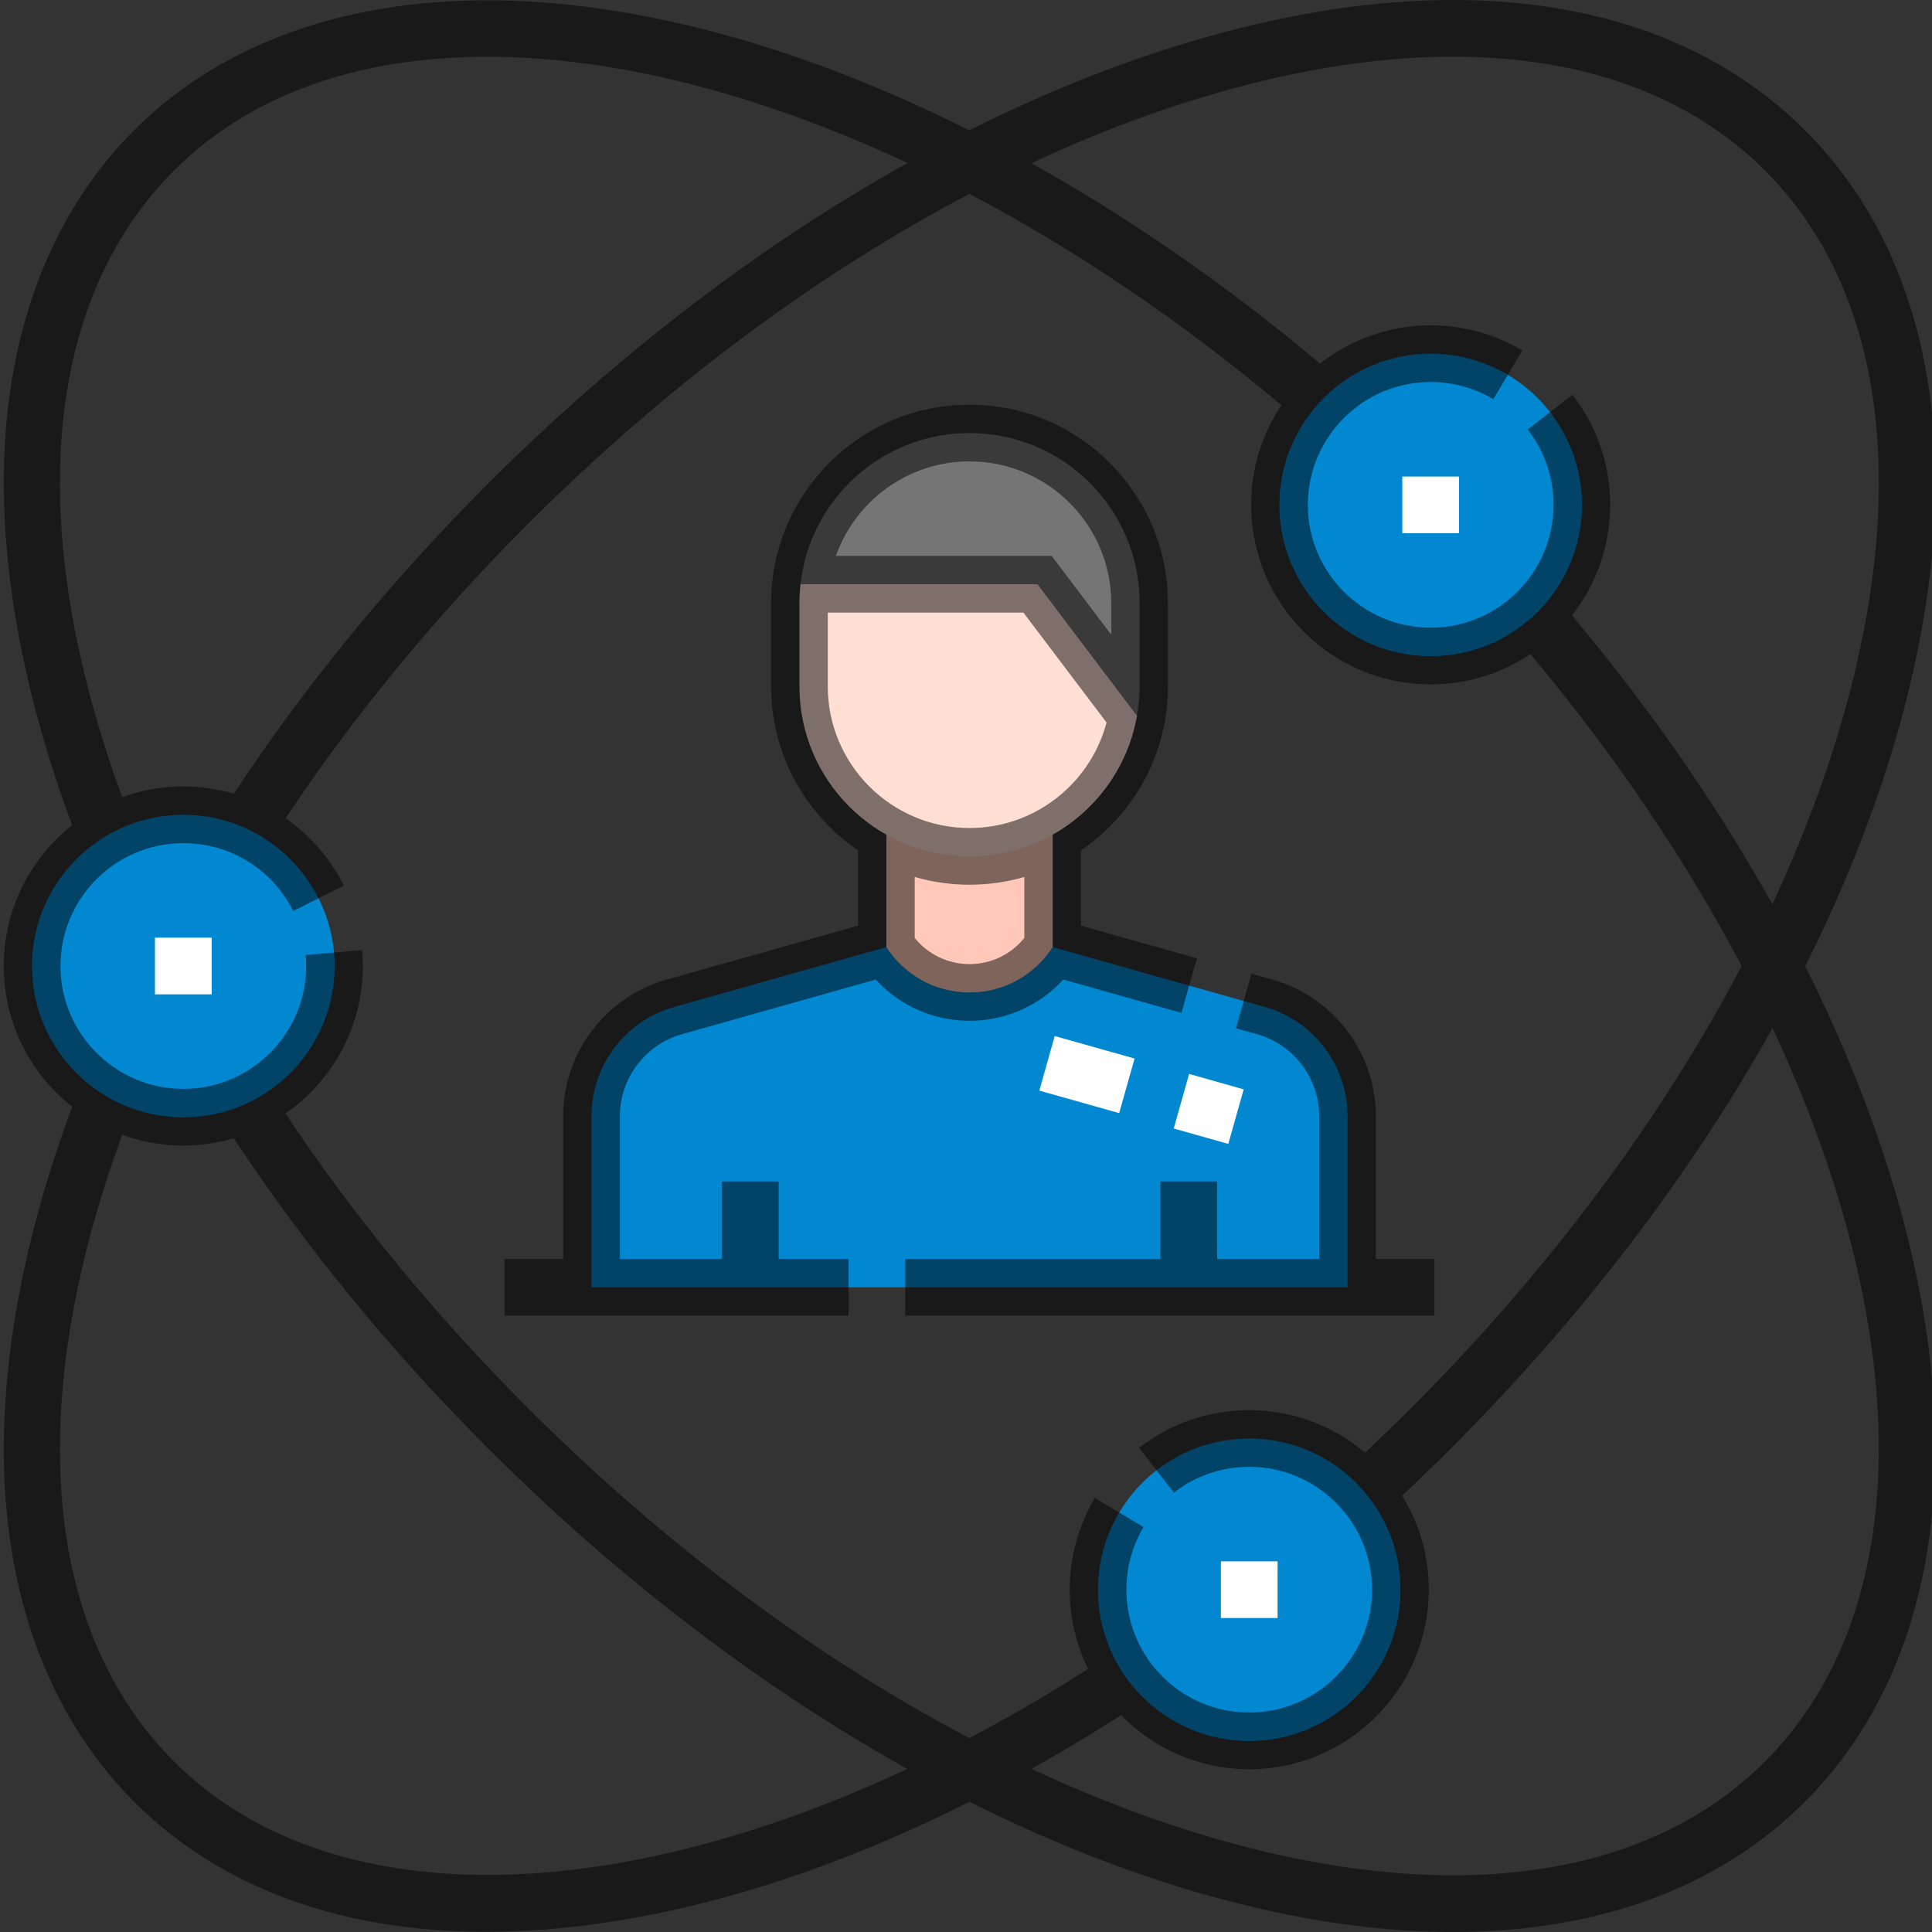 <svg width="60" height="60" viewBox="0 0 60 60" fill="none" xmlns="http://www.w3.org/2000/svg">
<rect x="0" y="0" width="60" height="60" fill="#333333" stroke="none"/>
<g clip-path="url(#clip0_461_3893)">
<path d="M49.126 15.679C49.126 18.272 47.024 20.375 44.431 20.375C41.837 20.375 39.735 18.272 39.735 15.679C39.735 13.086 41.837 10.984 44.431 10.984C47.024 10.984 49.126 13.086 49.126 15.679Z" fill="#0288D1"/>
<path d="M10.389 30C10.389 32.593 8.286 34.696 5.693 34.696C3.1 34.696 0.997 32.593 0.997 30C0.997 27.407 3.1 25.305 5.693 25.305C8.286 25.305 10.389 27.407 10.389 30Z" fill="#0288D1"/>
<path d="M18.37 39.978V34.661C18.37 33.085 19.419 31.7 20.936 31.272L27.527 29.413V25.54H32.692V29.413L39.282 31.272C40.8 31.7 41.848 33.084 41.848 34.661V39.978H18.37Z" fill="#0288D1"/>
<path d="M32.692 25.54H27.527V29.413C28.072 30.261 29.026 30.822 30.109 30.822C31.193 30.822 32.146 30.261 32.692 29.413V25.54Z" fill="#FFC8B8"/>
<path d="M35.311 22.229C35.363 21.932 35.392 21.626 35.392 21.314V18.731C35.392 15.813 33.027 13.449 30.109 13.449C27.391 13.449 25.152 15.503 24.86 18.144H32.222L35.311 22.229Z" fill="#757575"/>
<path d="M32.222 18.144H24.86C24.839 18.337 24.827 18.533 24.827 18.731V21.314C24.827 24.231 27.192 26.596 30.109 26.596C32.714 26.596 34.877 24.71 35.311 22.229L32.222 18.144Z" fill="#FFDED4"/>
<path d="M43.491 49.369C43.491 51.962 41.389 54.064 38.796 54.064C36.203 54.064 34.101 51.962 34.101 49.369C34.101 46.776 36.203 44.674 38.796 44.674C41.389 44.674 43.491 46.776 43.491 49.369Z" fill="#0288D1"/>
<path d="M44.431 16.853C42.46 16.853 40.774 15.639 40.078 13.918C39.858 14.462 39.735 15.056 39.735 15.679C39.735 18.272 41.837 20.375 44.431 20.375C47.024 20.375 49.126 18.272 49.126 15.679C49.126 15.056 49.004 14.462 48.783 13.918C48.087 15.639 46.401 16.853 44.431 16.853Z" fill="#0288D1"/>
<path d="M5.693 31.174C3.723 31.174 2.037 29.96 1.34 28.239C1.12 28.783 0.997 29.378 0.997 30C0.997 32.593 3.1 34.696 5.693 34.696C8.286 34.696 10.389 32.593 10.389 30C10.389 29.378 10.266 28.783 10.046 28.239C9.349 29.96 7.663 31.174 5.693 31.174Z" fill="#0288D1"/>
<path d="M38.796 50.543C36.826 50.543 35.14 49.329 34.443 47.608C34.223 48.152 34.101 48.746 34.101 49.369C34.101 51.962 36.203 54.064 38.796 54.064C41.389 54.064 43.491 51.962 43.491 49.369C43.491 48.746 43.369 48.152 43.149 47.608C42.452 49.329 40.767 50.543 38.796 50.543Z" fill="#0288D1"/>
<path d="M56.063 30.008C57.325 27.491 58.319 24.961 59.009 22.468C61.172 14.656 60.125 8.115 56.059 4.05C51.994 -0.015 45.453 -1.062 37.642 1.101C35.149 1.79 32.619 2.785 30.102 4.047C26.971 2.475 23.835 1.325 20.814 0.663C13.797 -0.875 7.882 0.328 4.16 4.05C1.771 6.439 0.385 9.796 0.153 13.758C-0.055 17.322 0.667 21.413 2.242 25.626C0.949 26.648 0.117 28.228 0.117 30C0.117 31.772 0.949 33.352 2.242 34.374C0.667 38.588 -0.055 42.678 0.153 46.242C0.385 50.204 1.771 53.561 4.16 55.95C6.828 58.618 10.571 59.994 15.092 59.994C16 59.994 16.939 59.938 17.908 59.827C21.785 59.379 25.927 58.059 30.108 55.956C32.623 57.217 35.151 58.21 37.642 58.9C40.3 59.636 42.812 60 45.128 60C49.618 60 53.378 58.631 56.059 55.95C59.782 52.228 60.985 46.313 59.447 39.295C58.784 36.274 57.634 33.139 56.063 30.008ZM38.112 2.797C45.285 0.811 51.217 1.698 54.814 5.296C58.411 8.893 59.298 14.824 57.312 21.998C56.756 24.008 55.992 26.045 55.042 28.08C53.339 25.026 51.244 22 48.818 19.114C49.561 18.166 50.006 16.974 50.006 15.679C50.006 14.427 49.601 13.244 48.834 12.258L47.444 13.339C47.969 14.013 48.246 14.822 48.246 15.679C48.246 17.783 46.534 19.494 44.431 19.494C42.327 19.494 40.616 17.783 40.616 15.679C40.616 13.575 42.327 11.864 44.431 11.864C45.117 11.864 45.791 12.048 46.377 12.397L47.277 10.883C46.418 10.373 45.434 10.103 44.431 10.103C43.136 10.103 41.943 10.548 40.996 11.292C38.109 8.865 35.084 6.771 32.03 5.068C34.065 4.118 36.102 3.354 38.112 2.797ZM5.405 5.296C10.165 0.535 18.894 0.713 28.182 5.063C23.648 7.591 19.201 10.977 15.143 15.034C12.135 18.042 9.487 21.274 7.263 24.647C6.762 24.502 6.234 24.424 5.693 24.424C5.027 24.424 4.389 24.542 3.796 24.757C0.745 16.442 1.317 9.383 5.405 5.296ZM15.138 58.227C11.155 58.227 7.769 57.069 5.404 54.705C1.317 50.617 0.745 43.558 3.796 35.243C4.389 35.459 5.027 35.576 5.693 35.576C6.237 35.576 6.763 35.496 7.261 35.35C9.485 38.725 12.134 41.957 15.143 44.966C19.199 49.022 23.645 52.407 28.178 54.935C23.522 57.114 19.043 58.227 15.138 58.227ZM30.104 53.977C25.349 51.479 20.652 47.985 16.388 43.721C13.523 40.855 10.996 37.785 8.865 34.582C10.316 33.575 11.269 31.897 11.269 30.001C11.269 29.835 11.262 29.668 11.247 29.504L9.493 29.659C9.503 29.772 9.508 29.886 9.508 30C9.508 32.104 7.797 33.815 5.693 33.815C3.59 33.815 1.878 32.104 1.878 30C1.878 27.896 3.59 26.185 5.693 26.185C7.146 26.185 8.454 26.993 9.106 28.292L10.68 27.503C10.249 26.645 9.622 25.934 8.869 25.412C10.999 22.212 13.525 19.142 16.388 16.279C20.653 12.014 25.351 8.519 30.108 6.021C33.346 7.725 36.622 9.922 39.796 12.583C39.202 13.469 38.855 14.534 38.855 15.679C38.855 18.753 41.356 21.255 44.431 21.255C45.575 21.255 46.64 20.908 47.526 20.313C50.187 23.487 52.384 26.763 54.089 30.001C51.59 34.758 48.095 39.456 43.831 43.721C43.361 44.19 42.879 44.656 42.392 45.112C41.42 44.29 40.166 43.793 38.796 43.793C37.544 43.793 36.361 44.199 35.375 44.965L36.456 46.355C37.13 45.831 37.94 45.554 38.796 45.554C40.899 45.554 42.611 47.265 42.611 49.369C42.611 51.472 40.899 53.184 38.796 53.184C36.693 53.184 34.981 51.472 34.981 49.369C34.981 48.682 35.165 48.009 35.514 47.423L34 46.522C33.49 47.381 33.22 48.365 33.22 49.369C33.22 50.252 33.427 51.087 33.794 51.83C32.561 52.617 31.328 53.333 30.104 53.977ZM54.814 54.705C51.217 58.302 45.285 59.189 38.112 57.203C36.103 56.647 34.068 55.884 32.034 54.934C32.962 54.416 33.89 53.86 34.815 53.268C35.828 54.301 37.238 54.945 38.796 54.945C41.87 54.945 44.372 52.443 44.372 49.369C44.372 48.298 44.068 47.298 43.543 46.448C44.062 45.962 44.576 45.466 45.075 44.966C49.132 40.909 52.518 36.462 55.047 31.927C59.397 41.216 59.574 49.944 54.814 54.705Z" fill="black" fill-opacity="0.5"/>
<path d="M44.548 39.098H42.729V34.661C42.729 32.7 41.41 30.957 39.522 30.424L38.863 30.239L38.385 31.934L39.044 32.12C40.176 32.439 40.968 33.484 40.968 34.661V39.098H37.798V36.691H36.037V39.098H28.113V40.858H44.548V39.098Z" fill="black" fill-opacity="0.5"/>
<path d="M33.021 30.421L36.691 31.456L37.169 29.761L33.572 28.747V26.408C35.201 25.298 36.272 23.429 36.272 21.314V18.731C36.272 15.333 33.508 12.568 30.109 12.568C26.711 12.568 23.947 15.333 23.947 18.731V21.314C23.947 23.429 25.018 25.298 26.646 26.408V28.747L20.697 30.424C18.809 30.957 17.49 32.699 17.49 34.661V39.098H15.671V40.858H26.353V39.098H24.181V36.691H22.421V39.098H19.251V34.661C19.251 33.484 20.043 32.439 21.175 32.119L27.198 30.421C27.939 31.232 28.986 31.702 30.109 31.702C31.232 31.702 32.28 31.232 33.021 30.421ZM30.109 14.329C32.536 14.329 34.511 16.304 34.511 18.731V19.712L32.66 17.264H25.96C26.565 15.556 28.196 14.329 30.109 14.329ZM25.707 21.314V19.025H31.784L34.365 22.438C33.867 24.322 32.148 25.715 30.109 25.715C27.682 25.715 25.707 23.741 25.707 21.314ZM28.407 29.129V27.235C28.948 27.391 29.519 27.476 30.109 27.476C30.7 27.476 31.27 27.391 31.811 27.235V29.129C31.398 29.641 30.778 29.941 30.109 29.941C29.441 29.941 28.821 29.641 28.407 29.129Z" fill="black" fill-opacity="0.5"/>
<path d="M38.146 35.525L36.451 35.047L36.929 33.352L38.624 33.831L38.146 35.525ZM34.757 34.569L32.277 33.87L32.755 32.175L35.235 32.874L34.757 34.569Z" fill="white"/>
<path d="M43.55 14.799H45.311V16.56H43.55V14.799Z" fill="white"/>
<path d="M37.916 48.489H39.676V50.249H37.916V48.489Z" fill="white"/>
<path d="M4.812 29.12H6.574V30.88H4.812V29.12Z" fill="white"/>
</g>
<defs>
<clipPath id="clip0_461_3893">
<rect width="60" height="60" fill="white"/>
</clipPath>
</defs>
</svg>

